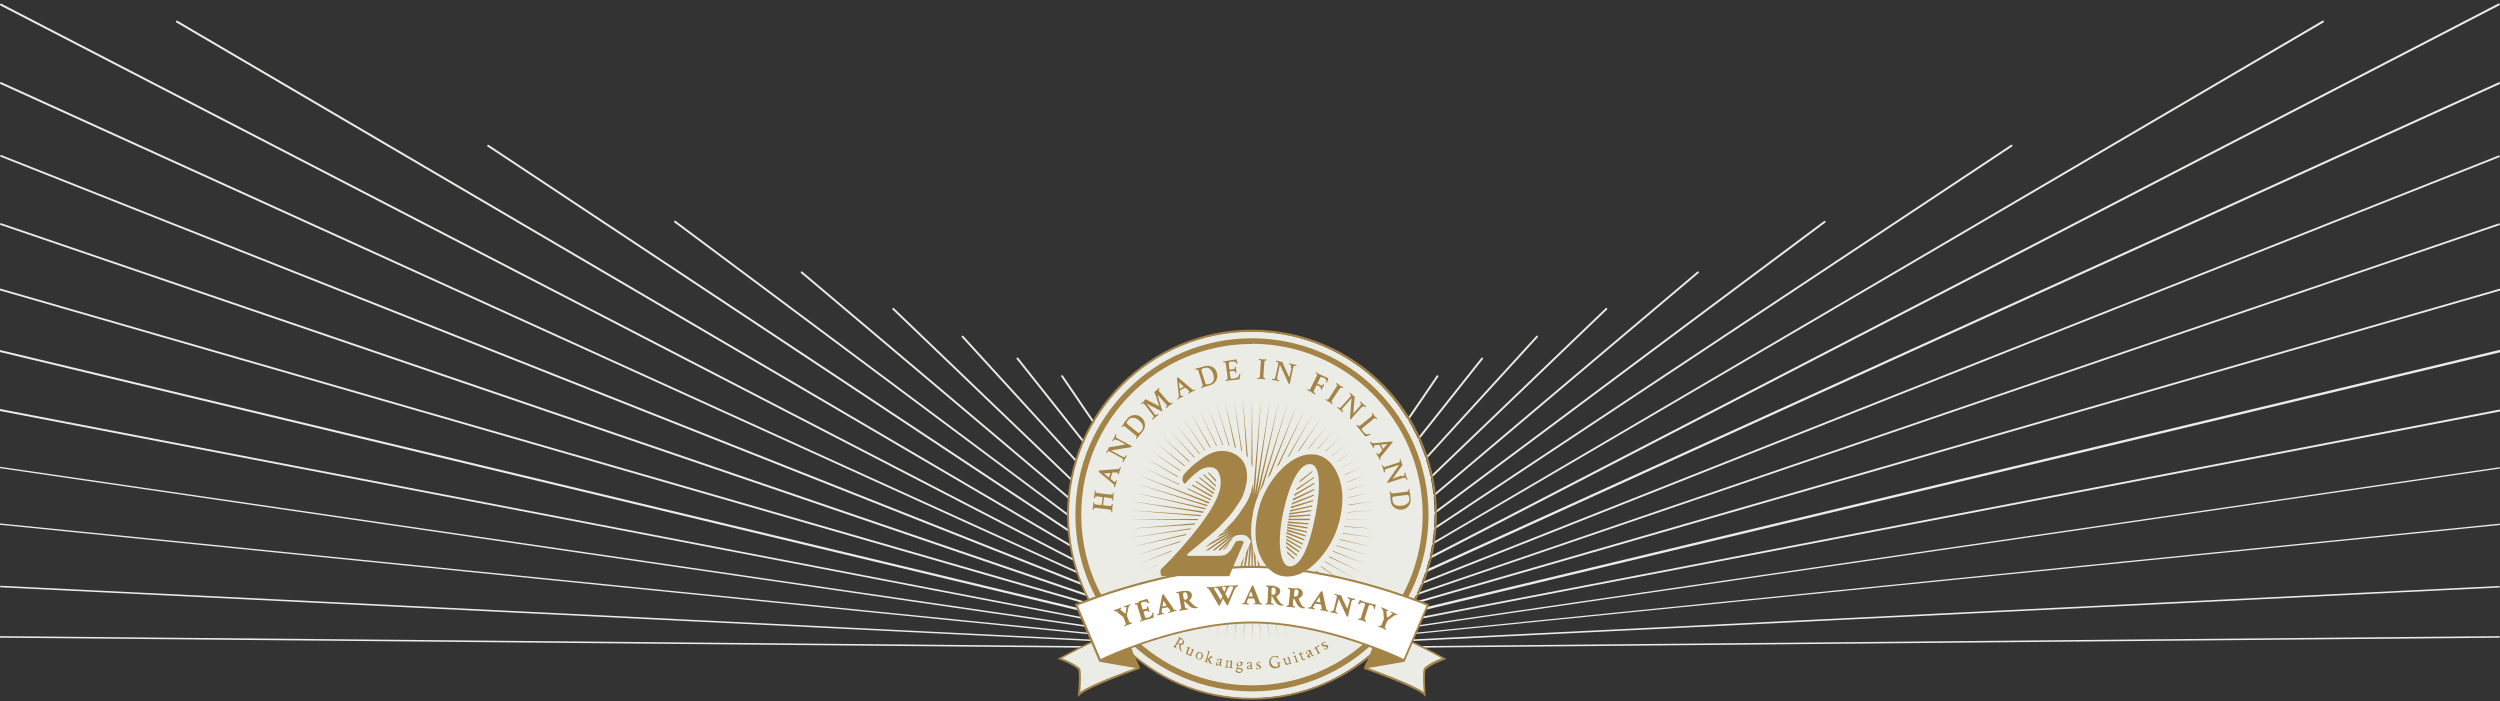 <?xml version="1.0" encoding="UTF-8"?> <svg xmlns="http://www.w3.org/2000/svg" id="Layer_1" version="1.1" viewBox="0 0 1280 359"><rect x="0" y="0" width="1280" height="359" fill="#333333" stroke="none"/><defs><style> .st0 { fill-rule: evenodd; } .st0, .st1 { fill: #a48346; } .st2 { fill: #fff; } .st3 { fill: #ebece5; } </style></defs><path class="st3" d="M1280.2,180.1c.3,0,.4-.3.4-.6s-.3-.4-.6-.4l-557.1,133.5-2.1.5-59.3,14.2,65.2-18.8,553.5-159.8c.3,0,.4-.4.3-.6,0-.3-.4-.4-.6-.3l-554.4,160-12,3.5-49,14.2,64.4-22,550.7-188.2c.3,0,.4-.4.3-.6,0-.3-.4-.4-.6-.3l-550.7,188.2-12.6,4.3-56.8,19.4,620.4-245.8c.3-.1.4-.4.3-.6-.1-.3-.4-.4-.6-.3l-547.3,216.8-1.9.8-71.6,28.4,77.1-35L1279.7,43.1c.3-.1.4-.4.2-.7-.1-.3-.4-.4-.7-.2l-544.2,247.3-11.5,5.2-66.2,30.1,80.9-41.8L1279.7,2.7c.2-.1.3-.4.2-.7-.1-.2-.4-.3-.7-.2l-541.5,280.2-10.9,5.6-70.6,36.5L1189.6,11.5c.2-.1.3-.4.2-.7-.1-.2-.4-.3-.7-.2l-534,313.1,375.1-248.7c.2-.2.3-.5.1-.7-.2-.2-.5-.3-.7-.1l-375.8,249.2,280.7-209.4c.2-.2.3-.5.1-.7-.2-.2-.5-.3-.7-.1l-280.7,209.4,216.5-182.8c.2-.2.2-.5,0-.7-.2-.2-.5-.2-.7,0l-217.1,183.3,170.9-163.9c.2-.2.2-.5,0-.7-.2-.2-.5-.2-.7,0l-171.4,164.4,136.6-149.5c.2-.2.2-.5,0-.7-.2-.2-.5-.2-.7,0l-137,150,109.6-138.1c.2-.2.1-.5,0-.7-.2-.2-.5-.1-.7,0l-110,138.5,87.9-128.8c.2-.2,0-.5-.1-.7-.2-.2-.5,0-.7.1l-91,133.3c-1-1.7-2.7-2.8-4.8-2.8s-3.8,1.1-4.7,2.7l-90.9-133.2c-.2-.2-.5-.3-.7-.1-.2.2-.3.5-.1.7l87.9,128.8-110-138.5c-.2-.2-.5-.3-.7,0-.2.2-.3.5,0,.7l109.6,138.1-137-150c-.2-.2-.5-.2-.7,0-.2.2-.2.5,0,.7l136.6,149.5-171.4-164.4c-.2-.2-.5-.2-.7,0-.2.2-.2.5,0,.7l170.9,163.9-217.1-183.3c-.2-.2-.5-.2-.7,0-.2.2-.2.5,0,.7l216.5,182.8L345.9,113.1c-.2-.2-.5-.1-.7.1-.2.2-.1.5.1.7l280.7,209.4L250.2,74.2c-.2-.2-.5,0-.7.1-.2.2,0,.5.1.7l375.1,248.7L90.8,10.6c-.2-.1-.5,0-.7.2-.1.2,0,.5.2.7l533.3,312.7-70.6-36.5-10.9-5.6L.7,1.9c-.2-.1-.5,0-.7.2-.1.2,0,.5.2.7l541.5,280.2,80.9,41.8-66.2-30.1-11.5-5.2L.7,42.1c-.3-.1-.5,0-.7.2-.1.3,0,.5.2.7l544.2,247.3,77.1,35-71.6-28.4-1.9-.8L.7,79.4c-.3-.1-.5,0-.6.3-.1.3,0,.5.3.6l620.4,245.8-56.8-19.4-12.6-4.3L.6,114.3c-.3,0-.5,0-.6.3,0,.3,0,.5.3.6l550.7,188.2,64.4,22-49-14.2-12-3.5L0,147.7c-.3,0-.5,0-.6.3,0,.3,0,.5.3.6l553.5,159.8,65.2,18.8-59.3-14.2-2.1-.5L0,179.2c-.3,0-.5.1-.6.4s.1.5.4.6l557.1,133.5,60.2,14.4-54.2-10.4-2.1-.4L0,209.4c-.3,0-.5.1-.6.4,0,.3.1.5.4.6l560.8,107.7,59.2,11.4-41.6-6.1-13.8-2L0,239v.7c-.1,0,564.4,82.5,564.4,82.5l55.5,8.1-49.6-5-1.8-.2L0,268v.7c0,0,605,60.8,605,60.8l4.3.4-35.7-1.8h-2.1c0-.1-571.4-28.2-571.4-28.2v.8s605.3,29.8,605.3,29.8l18.7.9h.3s-47.3-.4-47.3-.4h-2.1S0,325.7,0,325.7v.8s574.9,5.3,574.9,5.3l54.5.5h3.1s3.9.4,3.9.4h.4c.9.7,1.9,1.1,3,1.1,0,0,0,0,0,0s0,0,0,0c0,0,0,0,0,0,0,0,.1,0,.2,0,0,0,0,0,0,0s0,0,0,0c1,0,2-.4,2.8-1h.6c0-.1,3.9-.5,3.9-.5h3.1s54.5-.5,54.5-.5l574.9-5.3v-.8s-574.9,5.3-574.9,5.3h-2.1s-47.3.5-47.3.5h.3s18.7-.9,18.7-.9l605.3-29.8v-.8s-571.4,28.1-571.4,28.1h-2.1c0,.1-35.7,1.9-35.7,1.9l4.3-.4,605-60.8v-.7c0,0-568.6,57.2-568.6,57.2l-1.8.2-49.6,5,55.5-8.1,564.5-82.5v-.7c-.1,0-564.6,82.5-564.6,82.5l-13.8,2-41.6,6.1,59.2-11.4,560.8-107.7c.3,0,.4-.3.4-.6,0-.3-.3-.4-.6-.4l-560.8,107.8-2.1.4-54.2,10.4,60.2-14.4,557.1-133.5Z"></path><g><circle class="st3" cx="640.6" cy="263.6" r="93.9"></circle><path class="st3" d="M583,342.1s-26.5,9.3-30.5,13.5c0,0,.9-10.7,0-12.9,0,0-2.4-2.6-10-5.4,0,0,18.5-10.3,24.5-11.4s15.5,12.6,16,16.2Z"></path><path class="st1" d="M551.9,356.9v-1.4c.4-2.9.8-10.7.2-12.6-.4-.4-3-2.8-9.7-5.2l-1-.4,1-.5c.8-.4,18.6-10.3,24.6-11.5,1.6-.3,3.5.3,5.7,1.9,5.1,3.6,10.5,11.9,10.9,14.8v.4c0,0-.3.1-.3.1-.3,0-26.4,9.3-30.3,13.3l-1.1,1ZM543.7,337.1c6.8,2.6,9.1,5,9.2,5.1h.1c.8,2,.3,9.1.1,12.1,5.7-4.2,26.1-11.5,29.3-12.6-.8-2.8-5.6-10.3-10.4-13.8-1.9-1.4-3.6-1.9-4.9-1.7-5.1.9-19.6,8.7-23.4,10.8Z"></path><path class="st3" d="M699,342.1s26.5,9.3,30.5,13.4c0,0-.9-10.7,0-12.9,0,0,2.4-2.6,10-5.4,0,0-18.5-10.3-24.5-11.4s-15.5,12.7-16,16.3Z"></path><path class="st1" d="M730.1,356.9l-1-1c-3.9-4-30-13.2-30.3-13.3h-.4c0-.1,0-.5,0-.5.4-2.9,5.9-11.2,10.9-14.8,2.1-1.5,4.1-2.2,5.7-1.9,6,1.1,23.9,11,24.6,11.5l1,.5-1,.4c-6.7,2.4-9.3,4.8-9.7,5.2-.6,1.9-.2,9.7,0,12.6v1.4ZM699.6,341.7c3.3,1.2,23.6,8.5,29.3,12.6-.2-3-.6-10.1.1-12h0c.1-.3,2.3-2.7,9.2-5.3-3.9-2.1-18.3-9.9-23.4-10.8-1.3-.2-3,.3-4.9,1.7-4.9,3.5-9.7,11-10.4,13.8h0Z"></path><path class="st1" d="M719.2,338.7s-11-5.9-16.5-7.1l-3.9,10.7,20.4-3.5Z"></path><path class="st1" d="M562.7,338.7s11-5.9,16.5-7.1l3.9,10.7-20.4-3.5Z"></path><path class="st1" d="M605.3,327.2c1.5.9,1.2,3.2-.8,3h0c0,.9-.1,2.8.8,3.3,0,0,0,.2-.1.2,0,0-.2,0-.2-.1-.7-.5-1.2-1.3-1.2-2.2,0-.6,0-1.6-.5-2,0,0-.2-.1-.3,0l-.7,1.1c-.3.5-.5.9.1,1.3.4.3.4.3,0,.1,0,0,0,0,0,.1l-1-.6-.9-.5c0,0,0-.2.1-.2.6.4.8,0,1.1-.5l1.7-2.9c.1-.2.2-.4.3-.7,0-.2-.2-.4-.4-.5,0,0,0-.2.1-.2l.9.6c.4.2.7.4,1.1.6h0ZM605,327.5c-.2-.1-.4-.2-.6-.3-.3.2-.5.5-.6.8l-.5.9c0,.1,0,.3.5.6h.2c.5.3,1.1.1,1.4-.4.4-.5.3-1.1-.2-1.5,0,0-.2-.1-.3-.2h0Z"></path><path class="st1" d="M610.9,333.3l-.8,1.6c0,.2-.2.4-.2.6,0,.2.2.3.3.3h0s0,0,0,.1c0,0,0,0-.1.1-.3-.1-.7-.2-1.1-.2h0v-.2l.2-.4h0c-.4.2-.9.2-1.3,0-.8-.4-.6-1.3-.3-1.9l.5-1c0-.2,0-.4,0-.6,0-.1-.2-.2-.3-.3,0,0,0-.2.2-.2.4.1.8.2,1.2.3,0,0,0,.1,0,.2-.1.2-.2.4-.3.6l-.5,1.1c-.3.5-.5,1.2.2,1.6.3.1.7,0,.9-.2l.7-1.5c.1-.2.1-.4,0-.6,0-.1-.2-.2-.3-.3,0,0,0-.1.1-.2.4.1.8.2,1.2.3,0,0,0,.1,0,.2,0,.2-.2.3-.3.5Z"></path><path class="st1" d="M614.8,334c2.3.9.9,4.5-1.4,3.6s-.9-4.6,1.4-3.6h0ZM614.6,334.3c-1.5-.6-2.4,2.5-1,3.1s2.4-2.5,1-3.1h0Z"></path><path class="st1" d="M620.8,336.7c-.5.1-1.1.4-1.6.6.3.7.6,1.4,1,2.1.1.2.4.4.6.4h0c0,.2,0,.2,0,.2l-.9-.3-1-.2c0,0,0-.2,0-.2.1,0,.2,0,.3,0h0l-.8-1.8h-.1l-.2.5c-.1.5-.3.9.3,1.1,0,0,0,.2,0,.2-.6-.2-1.2-.4-1.8-.6,0,0,0-.2,0-.2.2,0,.4,0,.6,0,.1-.2.2-.4.2-.6l1.1-3.6c.1-.4.2-.7-.3-.8h0c0,0,0-.2,0-.2,0,0,0,0,0,0,.4.1.8.1,1.2,0h0c0,0,0,.1,0,.2-.1.2-.3.5-.3.7l-.9,2.9c0,0,.2,0,.2,0,.5-.1.9-.3,1.3-.7,0-.2-.3-.2-.3-.3s0-.2,0-.2l.7.2c.3,0,.6.2.9.2,0,0,0,.3,0,.2-.2,0-.4,0-.6,0h0Z"></path><path class="st1" d="M624.8,337.1c.5,0,.8.5.7,1,0,0,0,.1,0,.2l-.5,2c0,.4.2.6.6.4,0,0,0,.2,0,.2-.3.3-.8.2-1,0,0-.1-.2-.3-.2-.4-.4.1-.8.2-1.2.3-.5,0-.8-.5-.7-1,0,0,0,0,0,0,.2-1,2.1-.5,2.2-1l.2-.6c0-.3-.2-.6-.5-.7-.2,0-.4,0-.5.2-.1.1-.7,1.1-.9.3.2-.7,1.3-.8,1.9-.7h0ZM623.2,340.1c.2.3,1,.4,1.1,0l.2-.9c-.3,0-1.9.1-1.3.9h0Z"></path><path class="st1" d="M630,338c1,.2.9,1.2.8,2v.8c-.2.3-.2.5-.2.8.1.1.3.2.5.3,0,0,0,.2,0,.3l-.9-.2h-.9c0-.2,0-.3,0-.4.2,0,.4,0,.5,0,0-.2.1-.4.2-.6v-.9c.3-.4.2-.9,0-1.3-.3-.3-1.3-.3-1.4.2l-.2,1.5c0,.3,0,.5,0,.8.1.1.3.2.5.3,0,0,0,.2,0,.3-.6-.1-1.2-.2-1.9-.3,0,0,0-.2,0-.2.2,0,.4,0,.6,0,0-.2.1-.4.2-.6l.3-1.6c0-.2,0-.4-.1-.6-.1,0-.2-.1-.4-.2,0-.4,1-.2,1.3-.2,0,0,0,.1,0,.2,0,.1,0,.2,0,.3h0c.4-.3.8-.4,1.3-.4h0Z"></path><path class="st1" d="M634.7,338.7c.5,0,.9.3,1.4.4h.5c0,.1,0,.2,0,.3h-.6c0,0,0,.2,0,.2.4,1.2-1.1,1.7-2,1.5-.8.4-.2.9.4.9s1.6.1,1.9.8c.3.8-.7,1.5-1.3,1.7-.8.2-1.6,0-2.2-.5-.5-.7.2-1.2.8-1.4-1-.2-.5-1.2.1-1.5-1.5-.6-.3-2.3.9-2.2ZM635.7,343.3c0-.8-1.3-.7-1.7-.8h0c-.3,0-.6.3-.7.6,0,1.1,2.4,1.3,2.5.1h0ZM633.7,339.8c-.1.4.1.9.6,1,.4.1.9-.1,1-.6,0,0,0-.2,0-.2.1-.4-.1-.9-.6-1-.4-.1-.9.1-1,.6,0,0,0,.2,0,.2,0,.3,0-.2,0,0h0Z"></path><path class="st1" d="M640,338.9c.5,0,.9.3.9.8,0,0,0,.1,0,.2v2c0,.2.1.4.3.4.1,0,.2,0,.3-.1,0,0,0,.2,0,.2-.2.3-.7.4-1,.1-.1,0-.2-.2-.2-.3-.2,0-.3.2-.4.3-.3.2-.6.2-.9.1-.4,0-.7-.5-.6-1,0,0,0,0,0,0,.2-.7,1.9-.9,1.9-1.2v-.7c0-.3-.3-.6-.6-.6,0,0-.2,0-.2,0-.4.2-.2.8-.7.9s-.4-.3-.2-.6c.4-.4.9-.6,1.5-.6h0ZM639.1,342.1c.2.2,1.1.1,1.1-.3v-.9c-.3.1-1.8.5-1.1,1.2h0Z"></path><path class="st1" d="M644.1,338.8c.3,0,.6,0,.9,0,0,.3.1.6.2.9,0,0-.2,0-.2,0,0,0,0,0,0,0-.1-.6-1.2-1-1.3-.2,0,.6.8.8,1.2,1.1.7.4,1.1,1.1.4,1.7-.6.4-1.3.5-2,.3-.1-.3-.2-.6-.2-.9,0,0,.2,0,.2,0,0,0,0,0,0,0,.2.6,1.2,1.1,1.6.4s-.7-1-1.1-1.2c-.5-.3-.7-.9-.5-1.4.2-.4.5-.6.9-.6h0Z"></path><path class="st1" d="M649.9,339.4c-.3-1.6.8-3.2,2.4-3.5.5,0,1.8-.1,2.1.2.1.1.2,1.4-.1,1.1-.3-.8-1.2-1.2-2-.9-.9.2-1.6,1-1.7,2-.2,1.9,1.9,4.1,3.8,2.7,0,0,0,0,0-.1v-.7c-.1,0-.1,0-.1,0,0-.3,0-.5-.2-.7-.2-.1-.5-.2-.7,0,0,0,0-.2,0-.2.7,0,1.4-.2,2.1-.3.2.3-.2.2-.3.4-.2.2-.2.4-.1.7,0,.2,0,.4.1.6,0,.2.1.3.2.5,0,0-.1.2-.2.2-.6.4-1.3.7-2.1.8-1.5.2-3-.9-3.2-2.4h0Z"></path><path class="st1" d="M660.3,337.2l.4,1.7c0,.2.1.4.2.6.1,0,.3,0,.5,0h0s0,0,0,0c0,0,0,.1,0,.1-.4.1-.7.3-1,.5h0s0,0-.1-.1v-.4h-.1c-.8,1.4-2.1,1-2.4-.4l-.3-1.1c0-.2-.2-.4-.4-.5-.1,0-.3,0-.4,0,0,0,0-.2,0-.2.4-.2.8-.3,1.1-.5,0,0,.1,0,.1.1,0,.2,0,.4.1.6l.3,1.1c0,.5.3.9.8,1.1.4,0,1.1-.2,1-.7l-.4-1.6c0-.2-.2-.4-.4-.5-.1,0-.3,0-.4,0,0,0,0-.2,0-.2.4-.2.8-.3,1.1-.5,0,0,.1,0,.1.1,0,.2,0,.4,0,.6Z"></path><path class="st1" d="M662.2,334.6c-.2-.1-.3-.4-.2-.6s.4-.3.6-.2h0c.2.1.3.4.2.6s-.4.3-.6.2h0ZM664,337.9c0,.3.2.5.3.7.2,0,.4,0,.6,0,0,0,0,.1.1.2-.6.2-1.2.3-1.8.6,0,0-.1-.2,0-.2.5-.2.5-.4.3-.9l-.5-1.6c0-.2-.2-.4-.4-.4-.1,0-.3,0-.4,0,0,0,0-.2,0-.2.4-.2.7-.4,1.1-.6h0c0,0,0,0,.1.2,0,.2,0,.4.1.6l.6,1.7Z"></path><path class="st1" d="M665.6,335.2l-.5.2s0,0-.1-.2c0,0,0,0,0,0,.2-.2.3-.4.4-.6,0-.2.2-.5.2-.7,0,0,.2,0,.3,0l.3.8,1.1-.4s0,0,0,0c0,.1,0,.2,0,.3l-1.1.4.8,2c.1.4.5.6.9.5.2,0,.3-.2.4-.3,0,0,.1,0,.2.1-.2.6-.8.9-1.4.7-.3-.1-.6-.4-.7-.7l-.7-2Z"></path><path class="st1" d="M670.1,332.8c.4-.2.9,0,1.1.4,0,0,0,.1,0,.2l.8,1.9c0,.2.3.3.5.2,0,0,.2-.1.2-.2h0c0,.1,0,.2,0,.2,0,.4-.5.6-.9.5-.1,0-.3-.1-.4-.2-.2.3-.5.6-.8.9-.4.2-.9,0-1.2-.3,0,0,0,0,0,0-.4-.8.7-1.5,1.2-2,0,0,0-.1,0-.1l-.3-.6c-.1-.3-.5-.4-.8-.3-.2,0-.3.2-.3.4,0,.2.2,1.3-.5.8-.3-.6.6-1.5,1.1-1.7h0ZM670.6,336.1c.3.1,1-.3.9-.7l-.4-.8c-.2.3-1.4,1.2-.5,1.5h0Z"></path><path class="st1" d="M674.7,330.5c.7-.3,1.2.3.5.6-.2,0-.5,0-.7.1-.2.3-.3.6-.1.9l.6,1.2c.1.2.3.5.4.7.2,0,.4,0,.6,0,0,0,.1.1.1.2-.6.3-1.1.6-1.7.9,0,0-.1-.1-.1-.2.2,0,.3-.2.4-.4,0-.2-.1-.4-.2-.6l-.8-1.5c0-.2-.2-.3-.4-.4-.1,0-.3,0-.4,0,0,0,0-.1,0-.2.3-.2.7-.5,1-.8,0,0,.1,0,.2.1v.4c.2-.4.4-.8.7-1h0Z"></path><path class="st1" d="M677.6,328.9c.3-.1.5-.3.8-.4.2.2.4.5.5.7,0,0-.1.1-.2.1,0,0,0,0,0,0-.2-.3-.7-.4-1-.2-.3,0-.4.4-.3.7,0,0,0,0,0,.1.5.8,2-.2,2.5.7.3.6,0,1.4-.6,1.7-.3.2-.7.3-1,.4-.2-.2-.4-.4-.6-.7,0,0,0,0,0-.1,0,0,.1,0,.1,0,.5.6,1.9.2,1.4-.6-.4-.6-1.5-.2-2.1-.4-.5-.3-.7-1-.4-1.5.1-.2.3-.3.5-.4h0Z"></path><path class="st1" d="M641,358.2c-52.3,0-94.7-42.4-94.7-94.7s42.4-94.7,94.7-94.7,94.7,42.4,94.7,94.7c0,52.3-42.4,94.6-94.7,94.7ZM641,169.9c-51.7,0-93.7,41.9-93.7,93.7s41.9,93.7,93.7,93.7,93.7-41.9,93.7-93.7h0c0-51.7-42-93.6-93.7-93.7h0Z"></path><path class="st1" d="M641,354c-49.9,0-90.4-40.5-90.4-90.4s40.5-90.4,90.4-90.4,90.4,40.5,90.4,90.4h0c0,49.9-40.5,90.4-90.4,90.4ZM641,176.1c-48.3,0-87.4,39.1-87.4,87.4s39.1,87.4,87.4,87.4,87.4-39.1,87.4-87.4h0c0-48.3-39.2-87.4-87.4-87.5h0Z"></path><path class="st1" d="M569.8,252.2c0,0,.2,0,.3,0,0,0,.1,0,.2,0-.2,1.2-.3,1.9-.3,1.9,0,.2,0,.4,0,.7s0,.5,0,.8,0,.5,0,.7c0,0-.1,0-.2,0-.1,0-.2,0-.3,0,0-.2,0-.4,0-.6,0-.2,0-.3-.2-.5-.4-.1-.8-.2-1.3-.3l-2.7-.3h0c-.1,1-.2,1.6-.3,2,0,.7-.2,1.4-.2,2.1l2.6.3c.5,0,.9,0,1.4,0,.1,0,.2-.2.3-.4,0-.2.1-.3.2-.5,0,0,.2,0,.3,0,0,0,.1,0,.2,0-.2,1.2-.3,1.9-.3,1.9,0,.2,0,.4,0,.7s0,.5,0,.8,0,.5,0,.7c0,0-.1,0-.2,0-.1,0-.2,0-.3,0,0-.2,0-.4,0-.6,0-.2,0-.3-.2-.5-.4-.1-.8-.2-1.3-.3l-5.9-.7c-.4,0-.9,0-1.3,0-.1,0-.2.2-.3.4,0,.2-.1.4-.2.5,0,0,0,0-.2,0,0,0-.2,0-.3,0,0,0,0-.3.2-.8,0-.5.2-.9.2-1.2,0-.3,0-.9.1-2,0,0,.2,0,.2,0,.2,0,.3,0,.2,0,0,.2,0,.4,0,.6,0,.2,0,.3.2.5.4.1.9.2,1.3.3l2.3.2h0c.1-1,.2-1.7.3-2.1,0-.4.1-1.1.2-2,0,0,0,0,0,0l-2.2-.3c-.4,0-.9,0-1.3,0-.1,0-.2.2-.3.4,0,.2-.1.4-.2.5,0,0,0,0-.2,0,0,0-.2,0-.3,0,0,0,0-.3.2-.8,0-.5.2-.9.2-1.2,0,0,0-.7.1-2,0,0,.2,0,.2,0,.2,0,.3,0,.2,0,0,.2,0,.4,0,.6,0,.2,0,.3.2.5.4.1.9.2,1.3.3l5.7.7c.5,0,.9,0,1.4,0,.1,0,.2-.2.3-.4,0-.2.2-.3.2-.5Z"></path><path class="st1" d="M562.8,240.9l8.7-.7c.4,0,.8,0,1.2-.1.2,0,.4-.2.5-.4.1-.2.2-.3.3-.5h.3c0,0,.1,0,.2,0l-.7,1.8c0,0-.2.7-.5,1.9,0,0-.2,0-.3,0-.1,0-.2,0-.2-.1,0-.2,0-.3,0-.5,0-.1,0-.3,0-.4,0,0-.1,0-.2,0-.4,0-.7,0-1.1,0h-1.5c0,.1,0,.1,0,.2-.1.3-.3.7-.4,1.3-.2.5-.3,1.1-.5,1.7h0c0,.1,1.2,1.1,1.2,1.1.3.2.6.4.9.6.1,0,.3,0,.3-.1.1-.1.2-.3.3-.4,0-.1.2-.3.2-.4,0,0,.1,0,.2,0,0,0,.2,0,.3.1l-.3.7c-.2.4-.3.7-.4,1,0,.3-.2.6-.2,1l-.2.7c0,0-.2,0-.2,0,0,0-.2,0-.3-.1,0-.2,0-.4,0-.6,0-.2,0-.4-.1-.6-.3-.3-.6-.6-1-.9l-5.8-4.8c-.3-.2-.7-.5-.9-.9,0,0,0-.2,0-.3,0,0,0-.1.1-.2ZM567.8,244.4c.1-.3.3-.7.4-1s.2-.8.3-1.2h0l-3.3.2,2.6,2.1s0,0,0-.1Z"></path><path class="st1" d="M572,225.4c-.4-.2-.8-.4-1.2-.4-.2,0-.4.1-.5.3-.2.2-.3.4-.4.6h-.2c0,0-.2-.2-.2-.3.6-.9.9-1.5,1-1.7.1-.2.3-.5.4-.9s.3-.6.3-.7c0,0,.2,0,.2,0,.2,0,.2.1.2.2,0,.2-.2.4-.2.6,0,.2,0,.5,0,.7.3.3.6.6,1,.8l5.2,2.8c.3.2,1,.5,1.9,1,0,.1,0,.2-.1.3-.1.2-.3.3-.5.3l-10.1,1.6,5.5,3c.4.2.8.4,1.2.5.3,0,.5-.2.6-.4.2-.2.3-.4.5-.6,0,0,.2,0,.2,0,0,0,.2,0,.2.2l-1,1.7c-.1.2-.3.6-.5.9l-.3.8c0,0-.2,0-.2,0-.2,0-.2-.1-.2-.2,0-.2.2-.5.2-.7,0-.2,0-.4,0-.7-.3-.3-.7-.6-1.1-.8l-5.3-2.9c-.3-.2-.7-.3-1.1-.4-.2,0-.3.2-.4.4-.2.2-.3.4-.4.6h-.2c0,0-.2-.1-.2-.2.6-.9.9-1.5.9-1.6.2-.3.4-.7.6-1.3.7,0,1.3,0,2-.2.8-.1,2-.3,3.5-.6l3-.5c-.2-.1-.4-.2-.5-.3l-3.7-2Z"></path><path class="st1" d="M575.3,216.7l1.7-2.1c.9-1.2,2.2-2,3.6-2.1,1.3-.1,2.6.2,3.6,1.1,1.1.8,1.8,2.1,2,3.5.2,1.5-.3,2.9-1.3,4l-.8,1-.9,1-1.2,1.7c0,0-.2,0-.2-.1,0,0-.2-.1-.2-.2.1-.2.2-.3.3-.5.1-.1.1-.3.1-.5-.3-.4-.6-.7-1-1l-4.5-3.7c-.3-.3-.7-.5-1-.7-.2,0-.4,0-.5.2-.2.1-.3.3-.5.4,0,0,0,0-.2,0,0,0-.2,0-.2-.2.4-.5.9-1,1.3-1.6ZM577.4,217.3l4.7,3.8c.3.3.6.5,1,.6.6-.3,1-.8,1.4-1.3,1.3-1.6.8-3.4-1.5-5.3-.8-.7-1.8-1.1-2.8-1.2-1,0-1.9.3-2.5,1.1h0c-.4.5-.8,1-.9,1.5.1.3.3.5.6.7Z"></path><path class="st1" d="M585.5,205.4l1.1-1c.3.1.8.4,1.5.8l2.8,1.4c1.1.6,2,1,2.7,1.4,1,.6,0,0,0,0M593.5,207.9c-.7-2.3-1.3-4.1-1.8-5.5l-.7-1.7c.3-.2.6-.4,1-.8.3-.3.8-.7,1.4-1.2,0,0,.1,0,.2.2.1.1.2.2.1.2h0c-.2.2-.4.4-.4.7,0,.3.1.6.4.8.6.7,2,2.3,4.2,4.8.3.4.7.7,1.1.9.2,0,.3,0,.5,0,.2,0,.3-.1.5-.2,0,0,.1,0,.2.2,0,0,0,.1.1.2l-1.5,1.1-.5.4-.6.5-.5.5c0,0-.2,0-.2-.1-.1-.1-.1-.2-.1-.3.1-.1.2-.2.3-.4,0-.1.2-.3.2-.5,0-.2,0-.4-.2-.5l-.6-.7-3.1-3.5c-.2-.3-.4-.5-.8-.6,0,0,0,0,0,.1l2.3,7.4c.1.3.1.6,0,.8h-.1c0,0-7.9-4.1-7.9-4.1,1.6,2,3,3.8,4.2,5.5,0,.1.2.2.3.3.2,0,.5,0,.7-.1.2,0,.5-.2.7-.3,0,0,.2,0,.2.2,0,0,0,.1.1.2l-1.6,1.2c-.2.2-.5.4-.8.7l-.6.6c0,0-.2,0-.2-.2-.1-.1-.2-.2-.1-.2.2-.2.4-.4.5-.6.2-.2.3-.4.2-.7-.1-.3-.3-.6-.5-.9l-1.7-2.2-1.7-2.2-.9-1.1c0-.1-.2-.2-.3-.3-.2,0-.4,0-.5.2-.2,0-.4.2-.6.3,0,0,0,0-.2-.2,0,0,0-.1,0-.2l.7-.5c.3-.2.6-.4.8-.6l8.1,2.5Z"></path><path class="st1" d="M603,193.1l6.7,5.7c.3.3.6.6.9.8.2.1.4.2.6,0,.2,0,.4,0,.6-.2,0,0,.2.1.2.2,0,0,0,.1,0,.2l-1.8.8-1.7,1c0,0-.1-.1-.2-.2,0-.1,0-.2,0-.2.2,0,.3-.2.4-.3.1,0,.2-.2.2-.4,0,0,0-.1,0-.2-.2-.3-.5-.6-.8-.8l-1.2-1s0,0-.1,0c-.3.1-.7.3-1.2.6s-1,.5-1.5.9c0,0,0,0,0,0l.2,1.5c0,.3.1.7.2,1,0,.1.2.2.3.2.2,0,.3,0,.5,0,.2,0,.3,0,.4-.2,0,0,.1,0,.1.2,0,0,0,.2.1.3l-.7.3c-.4.2-.7.3-1,.5-.3.1-.5.3-.8.5l-.7.4s0,0,0-.1c0,0,0-.2,0-.3.2-.1.3-.2.5-.4.2-.1.3-.3.3-.5,0-.4,0-.9,0-1.3l-.8-7.5c0-.4,0-.8,0-1.2,0,0,0-.2.2-.2,0,0,.1,0,.2,0ZM604,199.1c.3-.1.7-.3,1-.5s.7-.4,1.1-.6h0c0-.1-2.5-2.3-2.5-2.3l.4,3.3s0,0,0,0h0Z"></path><path class="st1" d="M613.8,188.4l2.6-.8c1.4-.5,2.9-.4,4.2.2,1.2.6,2,1.7,2.4,2.9.4,1.3.4,2.8-.3,4-.7,1.3-1.9,2.3-3.3,2.6l-1.2.3-1.3.4-1.9.7c0,0-.1-.1-.1-.2,0,0,0-.2,0-.3.2,0,.4-.2.5-.3.2,0,.3-.2.4-.4,0-.5-.1-.9-.3-1.4l-1.7-5.6c-.1-.4-.3-.8-.5-1.1-.1-.1-.3-.2-.5-.1-.2,0-.4,0-.6,0,0,0,0,0-.1-.2,0,0,0-.2,0-.3.6-.2,1.3-.4,2-.6ZM615.2,190l1.8,5.8c0,.4.3.7.5,1,.6,0,1.3,0,1.9-.3,2-.6,2.6-2.4,1.7-5.2-.3-1-.9-1.9-1.7-2.5-.7-.6-1.8-.8-2.7-.4h0c-.6,0-1.1.3-1.5.7,0,.3,0,.7,0,1Z"></path><path class="st1" d="M628,184.8l2.4-.4c1.1-.2,2-.3,2.6-.4,0,.3.2.7.4,1.2l.3.9c0,0-.2.1-.3.1,0,0-.2,0-.2,0-.4-.8-1.3-1.3-2.1-1.1h-.8c-.4,0-.8.2-1.1.5,0,.4,0,.8,0,1.2l.3,2.4c.2,0,.5,0,.7,0h.8c0-.1,0-.1,0-.1.3,0,.7-.1,1-.2.1-.2.2-.4.2-.6v-.4c0,0,0-.1.2-.1,0,0,.2,0,.3,0l.4,2.9c0,0-.2,0-.3.1,0,0-.2,0-.3,0,0-.2-.2-.4-.3-.6,0,0,0-.1-.1-.2h-.1c-.5-.1-1-.1-1.4,0-.4,0-.8,0-1.1.3l.4,2.3c0,.4.1.8.3,1.2.3.2.7.2,1.1,0h.6c.6-.1,1.2-.3,1.8-.7.2-.2.4-.4.5-.6.2-.3.3-.6.3-1,0,0,0-.1.2-.1.1,0,.3,0,.4,0,0,.1,0,.3-.1.7l-.2.8c0,.2,0,.4-.1.7,0,.2,0,.4,0,.6l-2.5.3c-1.3.1-2.2.3-2.7.3l-2,.3c0,0,0-.2,0-.2,0,0,0-.2,0-.3.2,0,.4,0,.6-.2.2,0,.3-.2.4-.3,0-.5,0-.9,0-1.4l-.8-5.8c0-.4-.1-.8-.3-1.2-.1-.1-.3-.2-.5-.2-.2,0-.4,0-.6,0,0,0,0,0,0-.2,0,0,0-.2,0-.3.7,0,1.3-.1,2-.2Z"></path><path class="st1" d="M645.6,186c0-.4,0-.9,0-1.3-.1-.1-.3-.2-.4-.3-.2,0-.4-.1-.6-.1,0,0,0,0,0-.2,0,0,0-.2,0-.3h.8c.5.2.9.2,1.2.2h2c0,0,0,.2,0,.2,0,.2,0,.3,0,.3-.2,0-.4,0-.6,0-.2,0-.3,0-.5.2-.1.4-.2.9-.2,1.4l-.4,5.8c0,.5,0,.9,0,1.4,0,.1.2.2.4.2.2,0,.3.1.5.2,0,0,0,.2,0,.3,0,0,0,.1,0,.2l-2-.2h-2.1c0,0,0-.1,0-.2,0-.1,0-.3.1-.3.2,0,.4,0,.6,0,.2,0,.3,0,.5-.2.1-.4.2-.9.2-1.3l.4-5.9Z"></path><path class="st1" d="M660.9,188.3c.1-.4.1-.8.1-1.2,0-.2-.2-.3-.4-.4-.2-.1-.4-.2-.6-.2v-.2c0,0,0-.2.1-.3,1.1.3,1.7.5,1.9.5s.6.1,1,.2h.8c0,.2,0,.3,0,.4,0,.2,0,.2-.1.2-.2,0-.4,0-.7,0-.2,0-.5,0-.6.2-.2.4-.4.8-.4,1.2l-1.2,5.7c0,.4-.2,1.1-.4,2.1-.1,0-.2,0-.4,0-.2,0-.4-.2-.4-.5l-4.3-9.3-1.3,6.1c-.1.4-.2.8-.1,1.3,0,.2.3.4.5.4.2.1.4.2.6.3,0,0,0,.2,0,.2,0,0,0,.2,0,.3l-1.9-.5c-.3,0-.6-.1-1-.2h-.8c0-.2,0-.3,0-.4,0-.2,0-.2.1-.2.2,0,.5,0,.7,0,.2,0,.5,0,.6-.2.2-.4.4-.8.4-1.2l1.3-5.9c.1-.4.1-.8,0-1.1-.1-.2-.3-.3-.5-.3-.2,0-.4-.2-.6-.2v-.2c0-.1,0-.2.1-.3l1.8.5c.3,0,.8.1,1.4.2.2.6.4,1.2.7,1.8.4.8.9,1.9,1.5,3.3.6,1.4,1.1,2.3,1.3,2.8,0-.2.1-.4.2-.6l.9-4.1Z"></path><path class="st1" d="M671.3,200.6l-.9-.4-.8-.3h-.3c0-.2,0-.3,0-.4,0,0,0-.2.2-.2.2,0,.4.1.6.2.2,0,.3,0,.5,0,.3-.4.5-.8.7-1.2l2.6-5.3c.2-.4.4-.8.5-1.2,0-.2-.1-.3-.3-.4-.2-.1-.3-.3-.5-.4v-.2c0,0,0-.2.2-.2.6.3,1.2.7,1.8,1,.4.2,1.2.6,2.2,1s1.8.8,2.3,1.1c0,.3-.2.7-.4,1.3l-.2.9c-.1,0-.2,0-.3,0,0,0-.1-.1-.1-.2.2-.9-.3-1.8-1.1-2.1l-.7-.3c-.3-.3-.7-.4-1.1-.3-.2.3-.4.7-.6,1.1l-1.1,2.2c.1.2.3.3.6.4l.7.3h0c.3.2.6.3,1,.4.2,0,.4-.2.5-.4.1-.1.2-.2.2-.3s.1,0,.3,0c0,0,.2.1.2.2l-1.3,2.6c-.1,0-.2,0-.3,0,0,0-.2-.1-.2-.2,0-.2,0-.4.1-.6,0,0,0-.2,0-.2h0c-.4-.5-.8-.7-1.2-.9-.3-.2-.6-.3-1-.4l-1.1,2.2c-.2.4-.4.8-.4,1.2,0,.2.2.4.4.5.2.2.3.3.5.4v.3c0,0,0,.1-.1.2-1.1-.6-1.8-1-2-1.1Z"></path><path class="st1" d="M684,198.5c.3-.4.5-.7.6-1.2,0-.2-.1-.3-.2-.4-.1-.2-.2-.3-.4-.4,0,0,0,0,0-.2,0,0,.1-.2.2-.2l.8.5c.4.3.8.5,1,.7l1.7,1c0,0,0,.2-.1.2-.1.2-.2.2-.2.2-.2,0-.3-.2-.5-.2-.2,0-.3,0-.5,0-.3.3-.6.7-.9,1.1l-3.2,4.9c-.3.4-.5.8-.6,1.2,0,.2.1.3.2.4.1.1.2.3.4.4,0,.1,0,.2-.1.3,0,0,0,.1-.1.2l-1.6-1.2-.6-.3-.6-.4-.6-.3c0,0,0-.2,0-.2,0-.1.1-.2.2-.2.2,0,.4.2.5.2.2,0,.3,0,.5,0,.3-.3.6-.6.8-1l3.2-5Z"></path><path class="st1" d="M696.2,208c.3-.3.5-.6.7-1,0-.2,0-.4-.2-.6-.1-.2-.3-.4-.4-.5,0,0,0,0,.1-.2,0,0,.1-.1.2-.2.8.8,1.2,1.2,1.4,1.4.2.2.5.4.8.7l.6.5c0,0,0,.1-.1.2-.1.1-.2.2-.2.2-.2-.1-.4-.3-.6-.3-.2-.1-.4-.2-.6-.2-.4.2-.7.5-1,.8l-3.9,4.3c-.2.3-.7.8-1.4,1.7-.1,0-.2,0-.3-.2-.1-.2-.2-.4-.1-.6l.8-10.2-4.1,4.7c-.3.3-.5.6-.8,1,0,.2,0,.5.2.6.1.2.3.4.4.6,0,0,0,.2-.1.2,0,0-.1.1-.2.2l-1.4-1.3c-.2-.2-.5-.4-.8-.7l-.6-.5c0,0,0-.2.1-.2.1-.1.2-.2.2-.1.2.2.4.3.6.4.2.1.4.2.6.1.4-.2.7-.5,1-.9l4-4.5c.3-.3.5-.6.6-1,0-.2-.1-.4-.3-.5-.1-.2-.3-.4-.4-.5,0,0,0,0,.1-.2,0,0,.1-.1.2-.2l1.3,1.3c.3.2.6.5,1.1.9-.1.6-.2,1.3-.3,1.9,0,.9-.2,2.1-.3,3.6s-.2,2.5-.2,3.1c.2-.1.3-.3.4-.5l2.8-3.1Z"></path><path class="st1" d="M702.6,215.1l-4.5,3.6c-.3.3-.6.5-.9.9,0,.4.2.7.5,1l.4.5c.4.5.8.9,1.4,1.2.2,0,.5.1.8,0,.3,0,.7,0,1-.2,0,0,.1,0,.2.1.1.1.2.2.2.4l-.6.2-.8.3-.6.2c-.2,0-.4.2-.6.3-.3-.3-.8-1-1.6-2s-1.3-1.7-1.7-2.1l-1.3-1.6c0,0,0-.1.2-.2,0,0,.2-.2.3-.2.1.2.3.3.4.4.1.1.3.2.5.2.4-.2.8-.5,1.2-.8l4.6-3.7c.4-.3.7-.6.9-.9,0-.2,0-.3,0-.5,0-.2-.1-.4-.3-.5,0,0,0,0,.1-.2,0,0,.1-.1.2-.2l.5.7c.3.4.5.8.7,1l1.3,1.4c0,0,0,.1-.2.2-.1.1-.2.2-.2.1-.1-.1-.3-.3-.4-.4-.1-.1-.3-.2-.5-.2-.4.2-.8.5-1.1.8Z"></path><path class="st1" d="M713,226.5l-5.5,6.8c-.3.3-.5.7-.8.9-.1.2-.1.4,0,.6,0,.2,0,.4.2.6,0,0,0,0-.2.2,0,0-.1,0-.2,0l-.9-1.8-1-1.7c0,0,.1-.2.2-.2.1,0,.2,0,.2,0,0,.1.2.3.3.4,0,.1.2.2.4.2,0,0,.1,0,.2,0,.3-.2.6-.5.8-.8l1-1.2s0,0,0-.1c-.1-.3-.3-.7-.6-1.2-.3-.5-.6-1-.9-1.5,0,0,0,0-.1,0l-1.5.2c-.3,0-.7.1-1,.2-.1,0-.2.2-.2.3,0,.2,0,.3,0,.5,0,.2,0,.3.2.4,0,0,0,.1-.2.1,0,0-.2,0-.3.1l-.3-.7c-.2-.4-.3-.7-.5-.9s-.3-.5-.5-.8l-.4-.7c0,0,0-.1.2-.2,0,0,.2,0,.3-.1.1.2.2.3.4.5.1.2.3.3.5.3.4,0,.9,0,1.3,0l7.5-.8c.4,0,.8,0,1.2,0,0,0,.2,0,.2.2,0,0,0,.1,0,.2ZM707.1,227.7c.1.3.3.7.5,1,.2.3.4.7.6,1.1h0l2.1-2.5-3.3.4s0,0,0,0h0Z"></path><path class="st1" d="M717.9,243.9c.4-.1.8-.3,1.1-.5.1-.2.2-.4.1-.6,0-.2,0-.5-.1-.7,0,0,0,0,.2-.1,0,0,.2,0,.3,0,.3,1.1.4,1.7.5,1.9,0,.2.2.5.4,1,.2.4.3.6.3.7,0,0-.1,0-.2.1-.2,0-.3,0-.3,0,0-.2-.2-.4-.3-.6-.1-.2-.3-.4-.5-.5-.4,0-.9,0-1.3.2l-5.6,1.8c-.4.1-1,.4-2,.7,0,0-.1-.2-.2-.3,0-.2,0-.4.2-.6l5.9-8.4-6,1.9c-.4.1-.8.3-1.2.5-.1.2-.2.4-.1.6,0,.2,0,.5,0,.7,0,0-.1.1-.2.1,0,0-.2,0-.3,0-.3-1.2-.5-1.8-.5-1.9,0-.3-.2-.6-.4-1l-.3-.8c0,0,.1-.1.2-.1.2,0,.2,0,.2,0,0,.2.2.4.3.6.1.2.3.4.5.4.4,0,.9,0,1.3-.2l5.8-1.9c.4,0,.7-.3,1-.5,0-.2,0-.4,0-.6,0-.2,0-.4-.1-.6,0,0,0,0,.2-.1,0,0,.2,0,.3,0,.3,1,.4,1.6.5,1.8.1.3.3.8.5,1.3-.4.5-.9,1-1.2,1.5-.5.7-1.2,1.7-2.1,2.9-.8,1.2-1.4,2.1-1.8,2.5.2,0,.4,0,.6-.2l4-1.4Z"></path><path class="st1" d="M721.9,252.3l.3,2.7c.3,1.4-.1,2.9-1,4.1-.8,1-2,1.7-3.3,1.8-1.4.2-2.8-.1-3.9-.9-1.2-.9-1.9-2.2-2-3.7,0-.2,0-.6-.1-1.3s-.1-1.1-.1-1.4l-.3-2c0,0,.2,0,.2,0,0,0,.2,0,.3,0,0,.2,0,.4.2.6,0,.2.2.3.3.4.5,0,.9,0,1.4,0l5.8-.8c.4,0,.8-.1,1.2-.3.1-.1.2-.3.2-.5,0-.2,0-.4,0-.6,0,0,0,0,.2,0,0,0,.2,0,.3,0,0,.7.2,1.4.2,2.1ZM720.1,253.4l-6,.8c-.4,0-.8.1-1.1.3-.2.6-.2,1.3,0,1.9.3,2.1,1.9,2.9,4.9,2.5,1-.1,2-.5,2.8-1.2.7-.6,1.1-1.6.9-2.5h0c0-.7-.2-1.2-.5-1.7-.3-.1-.6-.1-.9,0h0Z"></path><path class="st0" d="M665.1,230.9l11.1-16.6-11.7,16.8.6-.2Z"></path><path class="st0" d="M660,233.5l12.3-21.7-13.2,22.4c.3-.2.6-.4.9-.7Z"></path><path class="st0" d="M646.9,248.1l12.5-41.8-14.9,46.8c.7-1.7,1.5-3.3,2.4-4.9Z"></path><path class="st0" d="M654.9,237.8l13.2-28.1-14.5,29.4c.4-.5.9-.9,1.3-1.3Z"></path><path class="st0" d="M617,230.5l-11.2-16.2,10.9,16.3h.3Z"></path><path class="st0" d="M687,239.5l8.2-4.8-8.2,4.7v.2Z"></path><path class="st0" d="M684.8,236.2l7.8-5.4-7.9,5.3h.1Z"></path><path class="st0" d="M641.3,239.7l-.3-36.3-.3,34c.3.7.5,1.5.7,2.3Z"></path><path class="st0" d="M674.7,229.9l8.8-9.7-9.1,9.7h.3Z"></path><path class="st0" d="M688.6,243.2l8.7-4.3-8.8,4.1v.2Z"></path><path class="st0" d="M678.7,231.1l8.1-7.7-8.3,7.6h.2Z"></path><path class="st0" d="M682.1,233.3l7.8-6.3-7.9,6.2h.1Z"></path><path class="st0" d="M670.1,229.7l9.9-12.6-10.3,12.7h.4Z"></path><path class="st0" d="M636,231.1l-4.3-27,3.8,26.6c.2.2.4.3.6.4Z"></path><path class="st0" d="M629.6,228.3l-7-22.1,6.6,22h.4Z"></path><path class="st0" d="M632.8,229.3l-5.8-24.3,5.2,24.1.5.2Z"></path><path class="st0" d="M626.3,228l-8.1-20.2,7.7,20.1h.4Z"></path><path class="st0" d="M619.9,229.1l-10.2-17.3,9.8,17.4.3-.2Z"></path><path class="st0" d="M623,228.2l-9.1-18.5,8.8,18.6h.4Z"></path><path class="st0" d="M612,246.5l9.3,6.5c0-.2.2-.5.3-.7l-9.2-6.1-.4.4Z"></path><path class="st0" d="M610.1,248.5l10.4,6.1.3-.7-10.3-5.8-.3.4Z"></path><path class="st0" d="M607.8,250.3l11.9,5.9.3-.6-11.6-5.5c-.2.1-.4.2-.6.2Z"></path><path class="st0" d="M638.9,234.1l-2.6-30.5,1.9,29.7c.2.2.4.6.6.8Z"></path><path class="st0" d="M618.4,242.1l4.2,4.6h0v-1l-3.6-3.7c-.2,0-.4,0-.7.1Z"></path><path class="st0" d="M616,243.2l6.4,6c0-.3,0-.6.1-.8l-6-5.5-.5.3Z"></path><path class="st0" d="M613.9,244.7l8,6.5c0-.2.2-.5.2-.7l-7.8-6.1-.5.3Z"></path><path class="st0" d="M650.5,242.8l13.3-35-15,37.3c.5-.8,1.1-1.5,1.7-2.3Z"></path><path class="st0" d="M659.9,285.9c.1.5.5.9.9,1.1h0l-1-1.1Z"></path><path class="st0" d="M665.8,245.9h0c-.2.4-.4.8-.6,1.2l6.8-5.5c0-.2-.1-.3-.2-.4l-6.1,4.7Z"></path><path class="st0" d="M664,250c-.1.3-.3.7-.4,1.1l9.2-6.4c0-.2,0-.3,0-.5l-8.7,5.8Z"></path><path class="st0" d="M658.9,282.1h0c0,.5.1.8.2,1.2l3.3,3c.2-.1.3-.3.5-.4l-4-3.7Z"></path><path class="st0" d="M662.8,253c-.1.3-.2.7-.3,1l10.4-6.2v-.6l-10.1,5.7Z"></path><path class="st0" d="M658.6,279.5c0,.3,0,.7,0,1l5.2,4.1.4-.5-5.6-4.6Z"></path><path class="st0" d="M658.5,277.5v.9l6.5,4.4.3-.6-6.8-4.8Z"></path><path class="st0" d="M690.4,250.9l10.3-3.3-10.3,3.1v.2Z"></path><path class="st0" d="M660.2,262.7l-.2.8,11.4-1.8v-.6c.1,0-11.2,1.6-11.2,1.6Z"></path><path class="st0" d="M671.1,263.4l-11.2.7h0c0,.3,0,.5-.1.8l11.2-.9v-.6Z"></path><path class="st0" d="M661.5,257.5c0,.3-.2.6-.2.9l11.4-4.6c0-.2,0-.4,0-.6l-11.2,4.3Z"></path><path class="st0" d="M661,259.4l-.2.9,11.5-3.7c0-.2,0-.4,0-.6l-11.4,3.4Z"></path><path class="st0" d="M662.1,255.4c0,.3-.2.6-.3,1l11.1-5.5v-.6l-10.8,5Z"></path><path class="st0" d="M660.6,261.1l-.2.9,11.5-2.7v-.6c.1,0-11.3,2.5-11.3,2.5Z"></path><path class="st0" d="M658.6,275.7v.9l7.5,4.3.2-.6-7.8-4.6Z"></path><path class="st0" d="M659.7,265.5c0,.3-.1.6-.1.8h11c0,0,.1-.7.1-.7h-11Z"></path><path class="st0" d="M690,262.4l13.3-1.1-13.3.9v.2Z"></path><path class="st0" d="M690.5,258.7l12.3-2-12.3,1.7v.3Z"></path><path class="st0" d="M690.6,254.8l11.4-2.7-11.4,2.5v.2Z"></path><path class="st0" d="M659.4,267c0,.3,0,.5-.1.8l10.7.7v-.6c.1,0-10.6-.9-10.6-.9Z"></path><path class="st0" d="M689.3,265.9v.3c0,0,14.2-.1,14.2-.1h-14.2Z"></path><path class="st0" d="M658.7,272.5c0,.3,0,.6,0,.8l9,3.4.2-.6-9.2-3.7Z"></path><path class="st0" d="M659.2,268.3c0,.3,0,.6-.1.8l10.4,1.5.2-.6-10.4-1.7Z"></path><path class="st0" d="M658.6,274.1v.9l8.3,3.9.2-.6-8.5-4.2Z"></path><path class="st0" d="M658.9,271.1c0,.3,0,.6,0,.8l9.5,2.8.2-.6-9.6-3.1Z"></path><path class="st0" d="M659,269.7c0,.3,0,.6,0,.8l10,2.2.2-.6-10.1-2.4Z"></path><path class="st0" d="M689.7,247l9.4-3.8-9.5,3.6v.2Z"></path><path class="st0" d="M659.6,297.9h-.5l13.1,22.3-12.6-22.3h0Z"></path><path class="st0" d="M646.3,291l8.6,35.9-7.6-34.8c-.3-.4-.7-.8-1-1.2Z"></path><path class="st0" d="M643.9,287.1l-.2-.4,6.6,41.1-5.5-39.2c-.3-.5-.6-1-.9-1.5Z"></path><path class="st0" d="M652.6,296.3l11.2,27.9-10.5-27.6c-.2,0-.5-.2-.7-.3Z"></path><path class="st0" d="M655.8,297.4l12.3,24.9-11.6-24.8h-.6Z"></path><path class="st0" d="M641.7,281.4l4,47-2.9-43.7c-.4-1.1-.8-2.2-1.1-3.3Z"></path><path class="st0" d="M649.4,294.2l10,31.5-9.2-30.9c-.2-.2-.5-.4-.8-.7Z"></path><polygon class="st0" points="628.3 297.6 618.1 324.2 628.9 297.6 628.3 297.6"></polygon><polygon class="st0" points="625.5 297.5 613.8 322.3 626.1 297.5 625.5 297.5"></polygon><path class="st0" d="M641.4,263.2c.6-3.4,1.6-6.6,2.9-9.8l10.6-48.4-11.6,48.7,7-49.5-7.9,49.4,3.3-49.9-4.2,49.9v-5.9c-.1.5-.2,1.1-.4,1.6-.2.7-.3,1.3-.5,2v2.3-1.7c-.4.7-.6,1.4-.8,2.1-.7,1.8-1.6,3.5-2.7,5.1-1.1,1.7-2,3-2.8,4.1-1.2,1.6-2.4,3.2-3.8,4.6l-2.7,2.8,1.6-.5-1.8.7-.7.7c-.2.2-.5.5-.9.9l3.7-1.4-4.6,2.3c-.6.6-1.4,1.2-2.2,2l7.2-3.4-10.4,6.1-1.2,1.1-1.7,1.4,13.7-7.8-13.1,9.1h1.2l12.4-8.3-10.2,8.3h1.1l9.7-7.6-8,7.6h1.1l5.6-5.1.3-.7h0c1.2-2,3.6-2.2,5.3-2.2,1.6,0,3,.8,3.8,2.1l.8,1.2-.5,1.3-.3.8-3.2,49.1,4.2-49.8.4,50.1.4-48.1c-1.2-5.7-1.3-11.5,0-17.2Z"></path><polygon class="st0" points="630.9 297.6 622.5 325.7 631.5 297.6 630.9 297.6"></polygon><path class="st0" d="M638,282.8l-6.3,45,7.8-48.3c-.3.8-.8,1.9-1.4,3.3Z"></path><path class="st0" d="M614.3,232.2l-12.3-15.1,12,15.3.3-.2Z"></path><path class="st0" d="M688.3,269.7l15,1-14.9-1.3v.3Z"></path><path class="st0" d="M662.3,297.7l13.9,20-13.4-20.1h-.5Z"></path><path class="st0" d="M682.4,282.4l16.8,6.4-16.6-6.7-.2.3Z"></path><path class="st0" d="M685.8,276.4l16.2,3.5-16-3.8-.2.3Z"></path><path class="st0" d="M684.2,279.5l16.5,4.9-16.4-5.2v.3Z"></path><polygon class="st0" points="622.5 297.5 609.7 320.1 623.1 297.5 622.5 297.5"></polygon><path class="st0" d="M687.2,273.1l15.6,2.2-15.5-2.5v.3Z"></path><path class="st0" d="M680.4,285.2l16.9,7.9-16.6-8.2-.2.3Z"></path><path class="st0" d="M671.1,294.2l15.8,14.4-15.4-14.6-.4.2Z"></path><path class="st0" d="M668.3,295.8l15.2,16.1-14.8-16.3-.4.2Z"></path><path class="st0" d="M678.4,287.7h0c0,0,16.8,9.6,16.8,9.6l-16.6-9.8-.2.2Z"></path><path class="st0" d="M665.4,296.9l14.6,17.9-14.1-18.1h-.5Z"></path><path class="st0" d="M673.6,292.3l16.2,12.7-15.9-12.9-.3.2Z"></path><path class="st0" d="M676.1,290.1l16.6,11.1-16.3-11.3-.3.3Z"></path><path class="st0" d="M636.3,286.7l-.9,2.1-8.3,38.1,10-41.9-.8,1.7Z"></path><path class="st0" d="M616.3,261.9l-37.1-5.2,36.7,5.9.4-.6Z"></path><path class="st0" d="M619.2,257.1l-36.5-13.9,36.1,14.6.4-.6Z"></path><path class="st0" d="M618.3,258.6l-37.1-11.1,36.7,11.7.4-.6Z"></path><path class="st0" d="M617.4,260.2l-37.4-8.2,37,8.8.4-.6Z"></path><path class="st0" d="M613.6,265.7l-35.2.3,34.7.3.5-.7Z"></path><path class="st0" d="M615,263.7l-36.4-2.4,36,3,.4-.6Z"></path><path class="st0" d="M606.7,238.4l-14.6-11.4,14.3,11.7.2-.2Z"></path><path class="st0" d="M609.1,236.2l-14-12.7,13.7,13,.3-.3Z"></path><path class="st0" d="M611.7,234.1l-13.2-14,12.9,14.2.3-.2Z"></path><path class="st0" d="M612,267.9l-33.3,2.8,32.8-2.1.5-.7Z"></path><path class="st0" d="M604.4,240.9l-15.1-10.1,14.9,10.4.2-.3Z"></path><polygon class="st0" points="603.1 243.9 586.8 234.7 603 244.3 603.1 243.9"></polygon><path class="st0" d="M603.6,248c0,0,0-.2-.1-.2l-18.8-8.9,19.1,9.4c0-.1-.1-.2-.2-.3Z"></path><path class="st0" d="M601.2,297.5l-9.2,7.4,9.5-7.4h-.4Z"></path><path class="st0" d="M611.5,297.5l-13.1,14.3,13.5-14.3h-.5,0Z"></path><polygon class="st0" points="594.6 297.6 589.3 301.2 594.8 297.6 594.6 297.6"></polygon><polygon class="st0" points="619.2 297.5 605.8 317.6 619.8 297.5 619.2 297.5"></polygon><path class="st0" d="M610,270.4l-30.9,4.9,30.3-4.3.5-.7Z"></path><polygon class="st0" points="615.6 297.5 602 314.9 616.1 297.5 615.6 297.5"></polygon><path class="st0" d="M626.4,281.4c.4-.1.8-.4,1.1-.7.4-.4.8-.9,1.2-1.4.3-.5.6-1.1.9-1.6v-.2c.1,0-3.6,4.1-3.6,4.1.1,0,.3,0,.4,0Z"></path><path class="st0" d="M606.8,297.5l-11.6,11,12.1-11h-.4Z"></path><path class="st0" d="M591.9,294.3l-5.1,3,5.1-2.9h0Z"></path><path class="st0" d="M607.6,273.3l-27.6,6.6,27-5.9.6-.7Z"></path><path class="st0" d="M604.5,277l-23.2,7.4,22.7-6.8.6-.7Z"></path><path class="st0" d="M600.1,281.8l-17.4,7,16.8-6.4.6-.6Z"></path><path class="st0" d="M593.2,288.9l-8.6,4.2,8.2-3.9.4-.4Z"></path><path class="st2" d="M641,290.2c-44.4.1-90,19.5-90,19.5l12.1,28.4s39.4-19.4,77.9-19.4,77.9,19.4,77.9,19.4l12.1-28.4s-45.6-19.4-90-19.5Z"></path><path class="st1" d="M562.8,338.7l-12.5-29.3.5-.2c.5-.2,46.2-19.4,90.2-19.5h0c44,.1,89.7,19.3,90.2,19.5l.5.2-12.5,29.3-.5-.2c-.4-.2-39.8-19.3-77.7-19.3s-77.3,19.1-77.7,19.3l-.5.2ZM641,318.2c35.9,0,73.1,17,77.7,19.2l11.7-27.4c-4.9-2-47.9-19.1-89.3-19.2-41.4.1-84.4,17.2-89.3,19.2l11.7,27.4c4.6-2.2,41.8-19.2,77.7-19.2Z"></path><path class="st1" d="M619.4,239.2c-2.2,0-4.2.8-5.9,2.1-1.7,1.2-3.3,2.6-4.8,4.2-.6.7-1.2,1.4-1.9,2.1-.5,0-.9-.4-1-.8-.3-.5-.4-1.1-.4-1.7l.4-1.7c2.5-3.1,5.5-5.8,8.8-8.1,4-3,7.6-4.4,10.8-4.4,3.5-.1,6.9,1.1,9.5,3.5,2.4,2.3,3.6,5.5,3.6,9.6,0,1.6-.2,3.2-.6,4.7-.4,1.6-.8,3.1-1.3,4.4-.6,1.6-1.4,3.1-2.4,4.5-1.1,1.7-2.1,3-2.8,4.1-1.1,1.5-2.2,2.9-3.5,4.2l-3.6,3.8c-.8.8-2.2,2.1-4.2,3.8l-4,3.4c-.7.6-2.1,1.7-4.2,3.5l-3.8,3.1c-.2.2-.2.4-.2.7,0,.3,0,.4.3.4h15.8c1,0,2-.1,2.9-.4.9-.3,1.6-.8,2.2-1.4.5-.5,1-1.1,1.4-1.7.4-.6.8-1.3,1.2-2l.8-1.5c.3-.5,1.3-.8,2.9-.8.6,0,1.1.3,1.4.8-.5,1.2-1.6,3.9-3.5,8.2-1.9,4.3-3.2,7.3-3.9,9.2h-14.2c0-.1-20.5,0-20.5,0-.3-.6-.5-1.2-.5-1.9,0-.5,0-.9,0-1.4,7.2-7,13.9-14.5,20-22.5,6-7.9,9.5-14.3,10.5-19.2.2-1.1.3-2.1.3-3.2,0-1.9-.4-3.8-1.4-5.5-.9-1.4-2.6-2.2-4.2-2.1Z"></path><path class="st1" d="M654.6,241.8c5.6-6.1,11.2-9.2,16.8-9.2s10,3.1,13,9.2c3,6.1,3.7,13.5,2,22.1-1.5,8.2-5.2,15.8-10.7,22.1-5.4,6.1-11,9.2-16.6,9.2s-10-3.1-13.2-9.2c-3.2-6.1-3.9-13.5-2.2-22.1,1.5-8.2,5.3-15.9,10.9-22.1ZM670.6,237.6c-2.7,0-5.3,2.4-7.8,7.2s-4.5,11.1-6.1,19c-1.5,7.8-1.8,14.2-1,19s2.4,7.2,4.7,7.2c5.3,0,9.8-8.9,13.2-26.7,1.5-7.8,2-14.1,1.5-18.8s-2.1-7-4.6-6.9h0Z"></path><path class="st1" d="M572.2,311.8c.2,0,.9-.4,1.9-.8,0,0,.1.2.1.3,0,0,0,.2,0,.2-.2,0-.3.1-.4.2-.1,0-.2.2-.2.3,0,.1.1.2.2.3l2.3,1.9c0,0,.1,0,.1,0,.1-.5.2-1.1.4-1.9.1-.4.2-.9.1-1.4,0-.2-.4-.2-1,0-.9.3,0,0-.2-.2,0,0,0-.2,0-.3.8-.3,1.4-.4,1.7-.5.3,0,.8-.3,1.5-.7,0,0,0,.1.1.2,0,0,0,.2,0,.3-.2,0-.4.2-.5.3-.2.1-.3.3-.4.6-.1.4-.3,1.3-.6,2.6-.2.7-.3,1.4-.3,2.2l.9,2.2c.1.4.3.8.5,1.1.1,0,.3.1.5,0,.2,0,.3,0,.5,0,0,0,.1.1.2.2,0,0,0,.2,0,.3l-.8.3c-.5.1-.9.3-1.1.4-.2,0-.6.2-1.1.4l-.9.4c0,0-.1-.1-.1-.2,0,0,0-.2,0-.3.2,0,.3-.2.5-.3.1,0,.3-.2.3-.4,0-.4-.2-.8-.3-1.1l-.9-2.3c-.2-.3-.5-.5-.8-.7l-1.4-1.2-.7-.6c-.3-.3-.7-.6-1.1-.7-.3,0-.5,0-.8,0,0,0,0,0-.1-.2,0,0,0-.2,0-.3l.6-.2.7-.2.6-.2Z"></path><path class="st1" d="M582.9,308l2.2-.7,2.3-.7c0,0,.4.8,1,2,0,0-.2.1-.3.2,0,0-.2,0-.2,0-.3-.3-.7-.5-1.1-.7-.4-.1-.8-.1-1.2,0l-.5.2c-.3,0-.7.2-.9.4,0,.4.1.8.2,1.1l.6,2.2c.2,0,.4,0,.6,0l.8-.2c.3,0,.6-.2.9-.3,0-.1,0-.3,0-.4,0-.1,0-.3,0-.4,0,0,0-.1.2-.2.1,0,.2,0,.3,0l.8,2.7c0,0-.2.1-.3.1,0,0-.2,0-.3,0l-.2-.3v-.2c-.1,0-.2-.1-.2-.1h0c0,0,0,0,0,0h0c-.4,0-.8,0-1.1.2-.4,0-.7.2-1,.4l.6,1.9c0,.4.2.7.4,1,.3.1.7.1,1,0h.4c.6-.3,1.1-.5,1.5-.9.2-.2.3-.4.4-.6.1-.3.2-.6.2-.9,0,0,0-.1.2-.1.1,0,.3,0,.4,0,0,.9,0,1.8,0,2.6l-2.3.6-2.5.7-2,.7c0,0-.1-.1-.1-.2,0,0,0-.2,0-.3.2,0,.3-.1.5-.2.2,0,.3-.2.3-.3,0-.4-.2-.9-.4-1.3l-1.6-5.3c0-.4-.2-.7-.4-1.1-.1,0-.3-.1-.5-.1-.2,0-.4,0-.6,0,0,0,0,0-.1-.2,0,0,0-.2,0-.3.8-.1,1.5-.3,2.1-.5Z"></path><path class="st1" d="M598.4,313.4c.2,0,.4-.1.6-.3.2,0,.3-.3.2-.4,0,0-.2-.3-.6-.9l-.7-.9s0,0-.1,0l-1.4.3-1.4.3s0,0,0,0l-.2,1.2c0,.3-.1.6,0,.9,0,.2.2.3.3.3.2,0,.3,0,.5,0h.3c0,0,0,0,0,.2,0,.1,0,.2,0,.3h-.8c-.4.2-.7.2-.9.3-.2,0-.5.1-.8.2l-.8.2c0,0-.1-.1-.1-.2,0-.1,0-.2,0-.3.2,0,.4-.2.5-.3.2,0,.3-.2.4-.4,0-.2.1-.3.1-.5,0-.2,0-.3,0-.4v-.2l1.5-8c0-.2.2-.4.4-.5.1,0,.3,0,.4.1l4.6,6.6.7,1.1c.1.2.4.3.6.3.2,0,.4,0,.6,0,0,0,0,0,.1.2,0,0,0,.2,0,.3h-.9c-.6.2-1,.3-1.2.4l-2.1.6c0,0-.1-.2-.1-.3,0-.2,0-.3,0-.3ZM595.2,310.5c.3,0,.7,0,1.1-.2.4,0,.8-.2,1-.3h0c0,0-1.6-2.4-1.6-2.4l-.5,2.8s0,0,0,0Z"></path><path class="st1" d="M606.6,302.5c.3,0,.7,0,1,0,.4,0,.8,0,1.1.2.4.1.7.3,1,.6.3.3.5.7.5,1.1.1.6,0,1.2-.3,1.8-.2.4-.6.8-1,1.1,0,0,0,.1,0,.2l.7.8c.2.2.4.4.7.7l.6.6c.3.3.7.6,1.1.9.4.2.8.3,1.2.3,0,0,0,.2,0,.2,0,0,0,.2,0,.3-.2,0-.3,0-.5.1-.4,0-.9,0-1.3,0-.3,0-.7,0-1-.2-.3,0-.5-.2-.8-.4-.2-.1-.4-.3-.6-.5-.1-.1-.3-.3-.6-.6l-.5-.5-.5-.5-.4-.4c0-.1-.2-.2-.3-.3,0,0-.1,0-.2-.1h-.2c0,0-.1.1,0,.2l.3,2c0,.4.2.8.3,1.2.1.1.3.2.5.2.2,0,.4,0,.7,0,0,0,.1.2,0,.3,0,0,0,.2,0,.3-1.2.1-1.9.2-2.2.3l-2.1.4c0,0,0-.2,0-.3,0,0,0-.2,0-.3.2,0,.4-.1.5-.2.2,0,.3-.1.4-.3,0-.4,0-.9-.1-1.3l-.9-5.5c0-.4-.1-.8-.3-1.1-.1-.1-.3-.2-.5-.2-.2,0-.4,0-.6,0,0,0,0,0,0-.2,0,0,0-.2,0-.3.9,0,1.6-.2,2.1-.3l1-.2h1ZM606.5,303.4c-.2,0-.5,0-.7.2-.1.5,0,1,0,1.4l.3,1.5c0,.1,0,.2.1.3,0,0,.1.1.2.2,0,0,.1,0,.2,0h.6c.4-.1.7-.3.8-.7.2-.4.2-.9,0-1.4-.2-1.3-.8-1.8-1.7-1.7h0Z"></path><path class="st1" d="M620.2,300.7l2-.2c0,0,0,.2,0,.3,0,0,0,.2,0,.2-.4,0-.7.2-.6.5l.2.4,3.1,5.1c0,.1.1,0,.2,0l.8-1.7-1.9-3.1c-.2-.4-.4-.7-.7-1-.2-.2-.5-.3-.9-.3,0,0,0-.2,0-.3,0,0,0-.2,0-.3h2c0,0,1.9-.3,1.9-.3,0,0,0,.2,0,.3,0,0,0,.2,0,.2-.2,0-.3,0-.4.1-.1,0-.2.2-.2.4l.2.4,1,1.6.6-1.4c.1-.2.2-.5.2-.8,0-.1-.1-.3-.3-.3-.2,0-.3,0-.5-.1h-.4s0,0,0-.2c0,0,0-.2,0-.3h1.8l1.8-.2c0,0,0,.2,0,.3,0,0,0,.2,0,.2-.2,0-.4,0-.6.2-.2,0-.3.2-.5.3-.3.4-.5.8-.7,1.3l-.9,2.1,1.4,2.4c0,0,.1,0,.2,0l2.2-5.1c.1-.2.2-.5.2-.8,0-.2-.2-.3-.4-.3-.2,0-.4,0-.7,0,0,0,0,0,0-.2,0,0,0-.2,0-.3h1.8l1.8-.2c0,.1,0,.2,0,.4v.2c-.2,0-.4,0-.6.2-.2,0-.3.2-.5.3-.3.4-.6.9-.8,1.3l-3.1,7.4c0,.2-.2.4-.5.5,0,0-.1,0-.2,0l-2-3.4-1.5,3.2c0,.2-.2.4-.5.5,0,0-.1,0-.1,0l-4.5-7.6c-.2-.4-.5-.8-.8-1.2-.1-.1-.3-.2-.4-.2-.2,0-.3,0-.5,0,0,0,0-.2,0-.3,0,0,0-.2,0-.3h2.1Z"></path><path class="st1" d="M641.8,309c.2,0,.5,0,.7-.1.2,0,.3-.2.3-.4,0,0-.1-.4-.4-1l-.4-1.1s0,0,0,0h-2.9s0,0,0,0l-.5,1.1c-.1.3-.2.6-.3.9,0,.2.1.3.3.4.1,0,.3.1.5.2h.3c0,0,0,.2,0,.2,0,.1,0,.2,0,.3h-.8c-.4,0-.7-.1-.9-.1h-1.7s0,0,0-.2c0-.1,0-.2,0-.3.2,0,.4,0,.6-.1.2,0,.4-.2.5-.3,0-.1.2-.3.2-.4l.2-.4v-.2c0,0,3.4-7.4,3.4-7.4,0-.2.3-.4.5-.4.1,0,.3,0,.3.2l2.9,7.4c.2.5.3.9.5,1.2,0,.2.3.3.5.4.2,0,.4.1.6.1,0,0,0,0,0,.2,0,0,0,.2,0,.3h-.9c-.6-.1-1-.1-1.2-.1h-2.2c0,0,0,0,0-.2,0-.1,0-.2,0-.2ZM639.4,305.4c.4,0,.7,0,1.1,0h1c0,0-1-2.7-1-2.7l-1.2,2.6s0,0,0,0Z"></path><path class="st1" d="M652.2,300.1c.3,0,.7,0,1,.2.4.1.7.3,1.1.4.3.2.6.5.9.8.2.4.3.8.3,1.2,0,.6-.3,1.2-.7,1.7-.3.4-.8.7-1.3.9,0,0-.1,0,0,.2.2.4.4.7.5.9.1.2.3.5.5.8l.5.7c.2.4.5.8.9,1.1.3.3.7.5,1.1.5,0,0,0,.2,0,.3,0,.1,0,.2,0,.3-.2,0-.3,0-.5,0-.4,0-.9,0-1.3-.2-.3,0-.6-.2-.9-.4-.3-.2-.5-.3-.7-.6-.2-.2-.3-.4-.5-.6-.1-.2-.2-.4-.4-.7l-.4-.6-.3-.6-.3-.5c0-.1-.2-.3-.2-.4,0,0-.1-.1-.2-.2h-.2c0,0-.1,0-.1.2v2c-.2.4-.2.8-.1,1.2,0,.2.3.3.5.3.2,0,.4.1.7.1,0,0,0,.2,0,.3,0,0,0,.2,0,.3-1.2-.1-1.9-.2-2.2-.2h-2.1c0,0,0-.2,0-.2,0-.1,0-.2,0-.3.2,0,.4,0,.6,0,.2,0,.3,0,.4-.2,0-.4.2-.8.2-1.3l.3-5.6c0-.4,0-.8,0-1.1-.1-.1-.3-.2-.4-.3-.2,0-.4-.1-.5-.2,0,0,0,0,0-.3,0,0,0-.2,0-.3.9,0,1.6.2,2.2.2h2ZM652,300.9c-.2,0-.5,0-.7,0-.2.4-.3.9-.3,1.4v1.6c0,.1,0,.2,0,.4,0,0,0,.2.1.2,0,0,.1,0,.2,0h.6c.4,0,.7-.1.9-.4.3-.4.4-.8.4-1.3,0-1.3-.3-1.9-1.2-2h0Z"></path><path class="st1" d="M664,301.1c.3,0,.7.1,1,.2.4.1.7.3,1,.5.3.2.6.5.8.9.2.4.3.8.2,1.2,0,.6-.3,1.2-.8,1.6-.4.4-.8.7-1.3.8,0,0-.1,0,0,.2.2.4.3.7.4,1,.1.3.3.6.4.9l.4.8c.2.4.5.8.8,1.1.3.3.7.5,1.1.6,0,0,0,.2,0,.3,0,0,0,.2,0,.3-.2,0-.3,0-.5,0-.4,0-.9-.1-1.3-.3-.3-.1-.6-.2-.9-.4-.2-.2-.5-.4-.6-.6-.2-.2-.3-.4-.5-.6-.1-.2-.2-.4-.4-.7l-.3-.6-.3-.6-.2-.5c0-.1-.1-.3-.2-.4,0,0-.1-.1-.2-.2h-.2c0,0-.1,0-.2.2l-.2,2c0,.4,0,.8,0,1.2,0,.2.3.3.4.3.2,0,.4.1.6.2,0,0,0,.2,0,.3,0,0,0,.2,0,.3-1.2-.2-1.9-.3-2.2-.3h-2.1c0-.2,0-.3,0-.4,0-.1,0-.2,0-.3.2,0,.4,0,.6,0,.2,0,.3,0,.4-.2.1-.4.2-.8.2-1.3l.6-5.5c0-.4,0-.8,0-1.1,0-.1-.2-.3-.4-.3-.2,0-.3-.2-.5-.2v-.3c0,0,0-.2,0-.3.9.1,1.6.3,2.1.3h1c0,.1,1.1,0,1.1,0ZM663.7,301.8c-.2,0-.5,0-.7,0-.2.4-.3.9-.3,1.4l-.2,1.6c0,.1,0,.2,0,.4,0,0,0,.2.1.2,0,0,.1,0,.2,0h.6c.4,0,.7,0,.9-.4.3-.4.4-.8.5-1.3.2-1.2-.2-1.9-1.1-2h0Z"></path><path class="st1" d="M675.7,312c.2,0,.4,0,.7,0,.2,0,.3-.1.4-.3,0,0,0-.4-.2-1l-.2-1.2s0,0,0,0l-1.4-.2-1.5-.2s0,0-.1,0l-.7,1c-.2.3-.3.5-.4.8,0,.2,0,.3.2.4.1.1.3.2.4.2h.3c0,.2,0,.2,0,.3,0,.1,0,.2,0,.3l-.8-.2c-.4,0-.7-.2-.9-.2-.2,0-.5,0-.9-.1h-.8c0-.1,0-.2,0-.3,0-.1,0-.2,0-.3.2,0,.4,0,.6,0,.2,0,.4,0,.6-.2.1-.1.2-.2.3-.4l.3-.4v-.2c.1,0,4.6-6.8,4.6-6.8.1-.2.4-.3.6-.3.1,0,.3.1.3.2l1.7,7.8c.1.5.2.9.3,1.3,0,.2.2.4.4.4.2,0,.4.2.6.2v.3c0,0,0,.2,0,.3l-.9-.2c-.5-.1-.9-.2-1.2-.3l-2.2-.3c0-.1,0-.2,0-.3,0-.2,0-.2,0-.2ZM674,308.1c.3,0,.6.2,1.1.2s.8.1,1,.1h0c0,0-.6-2.8-.6-2.8l-1.5,2.4h0Z"></path><path class="st1" d="M691,308c.1-.3.1-.7,0-1.1-.1-.2-.3-.3-.5-.4-.2-.1-.4-.2-.6-.3v-.2c0-.1,0-.2.1-.3.9.3,1.5.5,1.9.6.2,0,.6.1,1,.2h.8c0,.2,0,.3,0,.4,0,.2,0,.3-.1.2-.4-.1-.9,0-1.3.2-.2.3-.4.6-.4,1l-1.3,5.4c0,.3-.2,1-.4,2-.1,0-.2,0-.4,0-.2,0-.3-.2-.4-.4l-4-8.6-1.5,5.4c-.1.3-.1.7-.1,1,0,.2.3.4.5.5.2.1.4.2.6.3,0,0,0,.2,0,.2,0,.1,0,.2,0,.3l-.8-.3c-.5-.2-.8-.3-1.1-.3s-.6-.1-1-.2h-.8c0-.2,0-.3,0-.4,0,0,0-.2.1-.3h.3c.2,0,.3,0,.5,0,.2,0,.4-.1.5-.2.2-.3.3-.6.4-1l1.4-5.6c.1-.3.1-.7,0-1.1-.1-.1-.3-.2-.5-.3-.2,0-.4-.2-.6-.2,0,0,0-.2,0-.2,0-.1,0-.2.1-.3l.9.3c.4.1.8.2,1,.3.5.1.9.2,1.4.2.2.6.4,1.1.6,1.6.3.7.7,1.6,1.3,2.7.5,1.1.9,2,1.2,2.6,0-.2.1-.4.2-.6l1-3.3Z"></path><path class="st1" d="M698.7,308.1c.6.2,1.1.4,1.5.5.4.1.9.3,1.6.4.7.2,1.2.3,1.6.4.3,0,.7.1,1,.1l-.5,2.4c-.1,0-.3,0-.4,0,0,0-.1,0-.1-.1.2-.8-.3-1.6-1.1-1.9-.8-.2-1.2-.3-1.3-.1-.2.4-.4.8-.5,1.2l-1.6,5c-.1.4-.2.8-.2,1.2,0,.1.2.3.3.4.1.1.3.2.4.3,0,0,0,.2,0,.3,0,0,0,.2-.1.2l-.8-.3c-.5-.2-.8-.3-1.1-.4-.2,0-.6-.2-1.1-.3l-.9-.2c0,0,0-.2,0-.2,0-.1,0-.2.1-.3.2,0,.4,0,.6,0,.2,0,.3,0,.5-.1.2-.3.3-.7.4-1l1.6-5.1c.2-.4.3-.9.3-1.3,0,0,0,0,0-.1,0,0-.2-.1-.3-.2-.2-.1-.5-.2-.8-.3-.3-.1-.7-.1-1,0-.4.2-.7.5-.9.9,0,0-.1,0-.2,0-.1,0-.3-.1-.4-.2l1-2.2c.3.2.6.3.9.5.3.1.8.3,1.4.6Z"></path><path class="st1" d="M708.8,311.7c.2,0,.9.3,2,.7,0,.1,0,.2,0,.3,0,0,0,.2-.1.2-.2,0-.3,0-.5-.1-.1,0-.3,0-.4.1,0,.1,0,.2,0,.3l.4,3c0,0,0,0,.1,0,.4-.3.9-.6,1.6-1.1.4-.3.7-.6,1-.9,0-.2-.2-.4-.8-.6-.9-.3,0-.1,0-.2,0-.1,0-.2.2-.3.8.4,1.3.6,1.6.8s.8.3,1.6.5c0,0,0,.2,0,.3,0,0,0,.2-.1.2-.2,0-.4-.1-.6-.1-.2,0-.5,0-.6.2-.4.2-1.1.7-2.2,1.5-.6.4-1.2.9-1.7,1.4l-.9,2.2c-.2.4-.3.8-.4,1.2,0,.2.2.3.3.4.1.1.3.2.4.3,0,0,0,.2,0,.3,0,0,0,.2-.1.2l-.8-.4c-.5-.2-.8-.4-1-.5-.2,0-.6-.2-1.1-.4l-.9-.3c0,0,0-.2,0-.2,0-.1,0-.2.2-.3.2,0,.4,0,.6,0,.2,0,.3,0,.5,0,.2-.3.4-.7.5-1.1l.9-2.3c0-.3,0-.7,0-1,0-.6-.2-1.2-.2-1.9v-.9c-.1-.4-.3-.9-.5-1.3-.2-.2-.4-.4-.6-.5v-.2c0-.1,0-.2.2-.3l.6.3.7.3.6.2Z"></path></g></svg> 